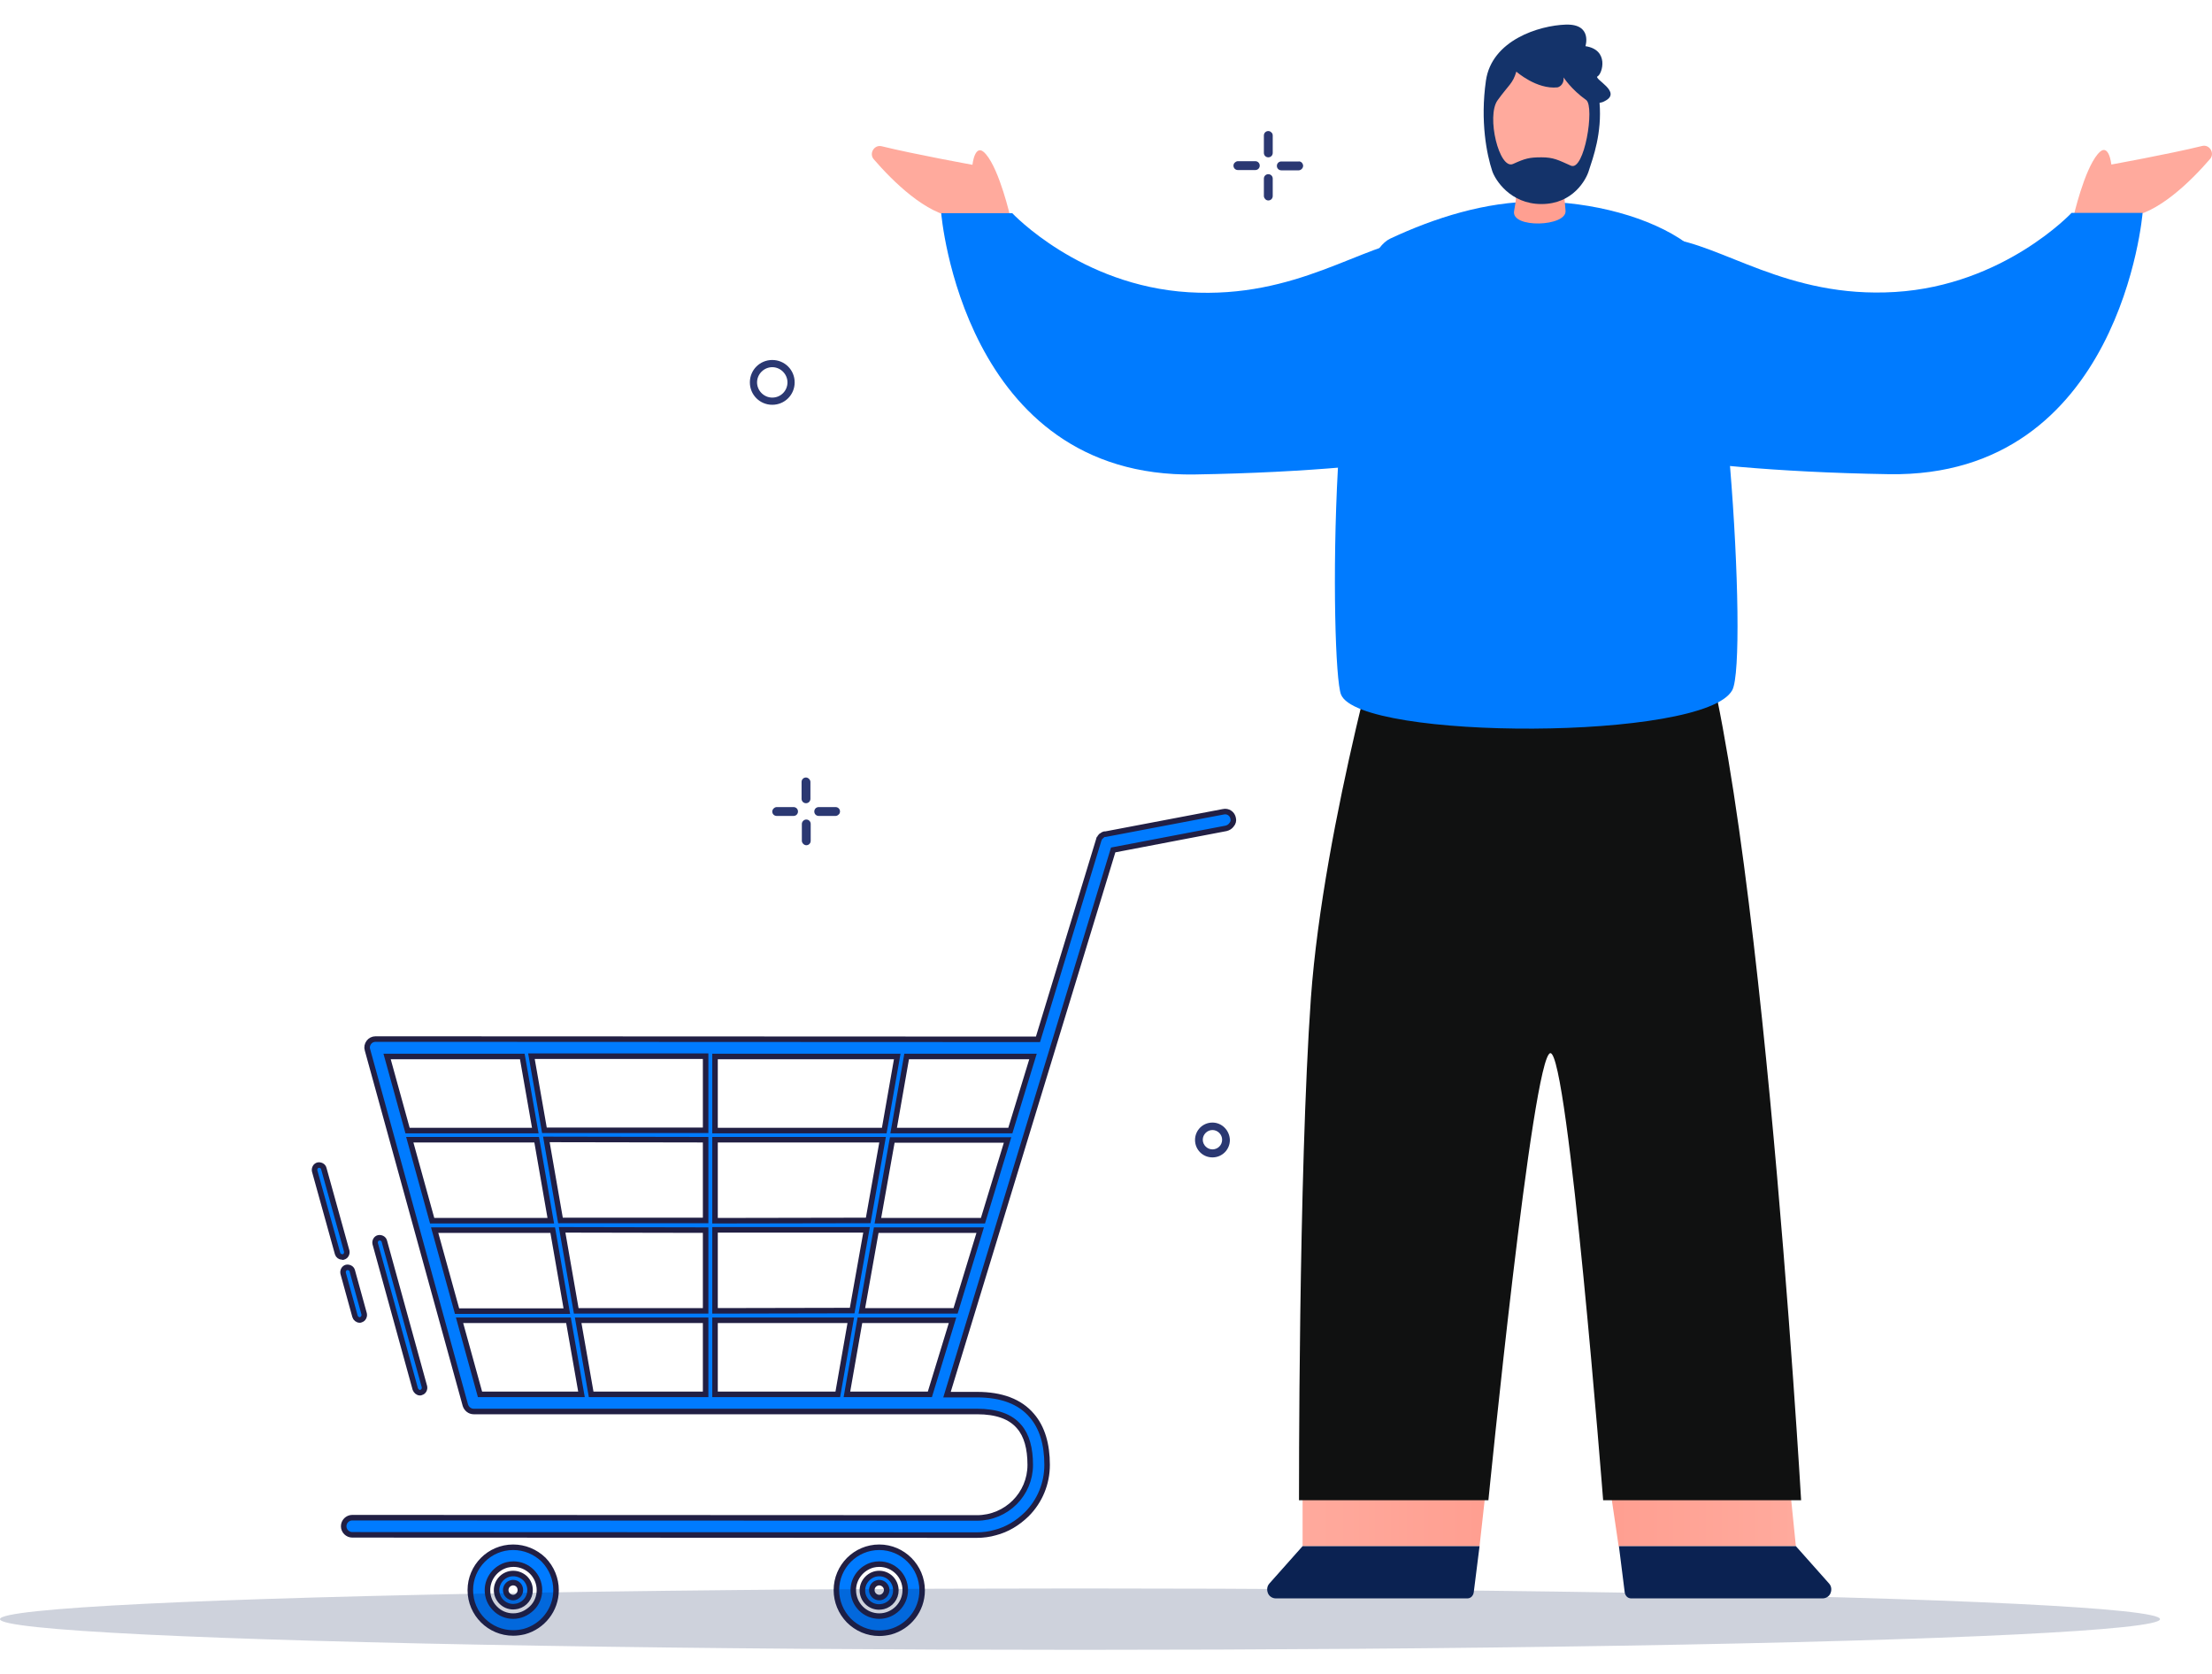 <?xml version="1.0" encoding="UTF-8"?>
<!-- Generator: Adobe Illustrator 23.0.0, SVG Export Plug-In . SVG Version: 6.00 Build 0)  -->
<svg xmlns="http://www.w3.org/2000/svg" xmlns:xlink="http://www.w3.org/1999/xlink" version="1.1" id="Layer_1" x="0px" y="0px" width="800px" height="605.3px" viewBox="0 0 800 605.3" style="enable-background:new 0 0 800 605.3;" xml:space="preserve">
<style type="text/css">
	.st0{fill:#007BFF;stroke:#211F44;stroke-width:2;stroke-miterlimit:10;}
	.st1{opacity:0.2;fill:#0B2252;}
	.st2{fill:url(#SVGID_1_);}
	.st3{fill:#0B2252;}
	.st4{fill:url(#SVGID_2_);}
	.st5{fill:#101111;}
	.st6{fill:#007BFF;}
	.st7{fill:#FF9F91;}
	.st8{fill:#FFAA9D;}
	.st9{fill:#14336A;}
	.st10{fill:#2B3872;}
</style>
<g>
	<path class="st0" d="M446,296c-0.3-1.7-1.9-2.8-3.6-2.4l-42.6,8.1l0,0l0,0c-0.1,0-0.1,0-0.2,0l0,0c0,0-0.1,0-0.1,0c0,0-0.1,0-0.1,0   l0,0c-0.4,0.1-0.8,0.4-1.1,0.7l0,0c0,0,0,0-0.1,0c0,0,0,0-0.1,0.1l0,0c-0.2,0.2-0.4,0.5-0.5,0.8l0,0c0,0,0,0.1-0.1,0.1   c0,0,0,0,0,0.1l0,0c0,0.1-0.1,0.1-0.1,0.2l0,0l-22,72.2l-239.6-0.1c-1,0-1.9,0.5-2.4,1.2c-0.6,0.8-0.8,1.8-0.5,2.7l35.4,128.5   c0.4,1.3,1.6,2.3,3,2.3c0,0,0,0,0,0l167.2,0l0,0c0,0,0,0,0,0l14.9,0c7,0,12.1,1.8,15.2,5.5c2.7,3.1,4,7.8,4,13.8   c0,10.6-8.6,19.2-19.3,19.2l-225.9-0.1c-1.7,0-3.1,1.4-3.1,3.1c0,1.7,1.4,3.1,3.1,3.1l225.9,0.1c2.3,0,4.5-0.3,6.6-0.9   c4.3-1.1,8.1-3.4,11.4-6.6c4.8-4.8,7.4-11.2,7.4-17.9c0-7.5-1.8-13.5-5.5-17.8c-4.3-5.1-11-7.6-19.9-7.6l-10.8,0l60.1-197l40.8-7.8   c0.8-0.2,1.5-0.6,2-1.3C446,297.6,446.2,296.8,446,296z M373.6,382.1l-8.2,26.8l-42.2,0l4.7-26.8L373.6,382.1z M364.4,412.3   l-8.9,29.2l-38,0l5.2-29.2L364.4,412.3z M258.6,408.9l0-26.8l65.9,0l-4.7,26.8L258.6,408.9z M344.5,477.5l-8.2,26.8l-30,0l4.7-26.8   L344.5,477.5z M258.6,441.5l0-29.3l60.6,0l-5.2,29.2L258.6,441.5z M258.6,474.1l0-29.3l54.8,0l-5.2,29.2L258.6,474.1z M354.5,444.9   l-8.9,29.2l-33.9,0l5.2-29.2L354.5,444.9z M307.7,477.5l-4.7,26.8l-44.4,0l0-26.8L307.7,477.5z M205.6,477.5l4.7,26.8l-36.7,0   l-7.4-26.8L205.6,477.5z M255.2,444.9l0,29.2l-46.8,0l-5.1-29.3L255.2,444.9z M199.9,444.9l5.1,29.3l-39.7,0l-8.1-29.3L199.9,444.9   z M255.2,412.2l0,29.2l-52.5,0l-5.1-29.3L255.2,412.2z M194.1,412.2l5.1,29.3l-42.9,0l-8.1-29.3L194.1,412.2z M255.2,382l0,26.8   l-58.3,0l-4.7-26.8L255.2,382z M193.6,408.9l-46.2,0l-7.4-26.8l48.9,0L193.6,408.9z M255.2,477.5l0,26.8l-41.4,0l-4.7-26.8   L255.2,477.5z"></path>
	<path class="st0" d="M185.6,559.6c-8.6,0-15.5,7-15.5,15.5c0,8.6,7,15.5,15.5,15.5c1.4,0,2.7-0.2,4-0.5c6.6-1.8,11.5-7.8,11.5-15   c0-4.1-1.6-8-4.5-11C193.6,561.2,189.7,559.6,185.6,559.6z M185.6,584.5c-2.5,0-4.9-1-6.6-2.8c-1.8-1.8-2.7-4.1-2.7-6.6   c0-4.3,3-8,7-9.1c0.8-0.2,1.6-0.3,2.4-0.3c5.2,0,9.4,4.2,9.4,9.4c0,2.5-1,4.9-2.8,6.6C190.4,583.5,188.1,584.5,185.6,584.5z"></path>
	<path class="st0" d="M318,559.6c-8.6,0-15.5,7-15.5,15.5c0,4.1,1.6,8,4.5,11c2.9,2.9,6.8,4.6,11,4.6c1.4,0,2.7-0.2,4-0.5   c6.6-1.8,11.5-7.8,11.5-15C333.5,566.6,326.5,559.6,318,559.6z M318,584.5c-5.2,0-9.4-4.2-9.4-9.4c0-4.3,3-8,7-9.1   c0.8-0.2,1.6-0.3,2.4-0.3c5.2,0,9.4,4.2,9.4,9.4C327.4,580.3,323.1,584.5,318,584.5z"></path>
	<path class="st0" d="M318,569.1c-1.6,0-3.1,0.6-4.3,1.8c-1.1,1.1-1.8,2.6-1.8,4.3c0,3.3,2.7,6,6,6c0.5,0,1.1-0.1,1.6-0.2   c2.6-0.7,4.5-3,4.5-5.8C324,571.8,321.3,569.1,318,569.1z M318,577.8c-0.7,0-1.4-0.3-1.9-0.8c-0.5-0.5-0.8-1.2-0.8-1.9   c0-1.2,0.8-2.3,2-2.6c0.2-0.1,0.4-0.1,0.7-0.1c0.7,0,1.4,0.3,1.9,0.8c0.5,0.5,0.8,1.2,0.8,1.9C320.6,576.6,319.4,577.8,318,577.8z"></path>
	<path class="st0" d="M185.6,569.1c-3.3,0-6,2.7-6,6c0,3.3,2.7,6,6,6c0.5,0,1.1-0.1,1.6-0.2c2.6-0.7,4.5-3,4.5-5.8   c0-1.6-0.6-3.1-1.8-4.3C188.7,569.7,187.2,569.1,185.6,569.1z M185.6,577.8c-0.7,0-1.4-0.3-1.9-0.8c-0.5-0.5-0.8-1.2-0.8-1.9   c0-1.2,0.8-2.3,2-2.6c0.2-0.1,0.4-0.1,0.7-0.1c1.5,0,2.6,1.2,2.6,2.7c0,0.7-0.3,1.4-0.8,1.9C186.9,577.5,186.3,577.8,185.6,577.8z"></path>
	<path class="st0" d="M151.9,503.7c0.1,0,0.3,0,0.4-0.1c0,0,0,0,0,0c0.9-0.2,1.4-1.2,1.2-2.1L139,448.9c-0.1-0.4-0.4-0.8-0.8-1   c-0.4-0.2-0.8-0.3-1.3-0.2c-0.9,0.2-1.4,1.2-1.2,2.1l14.5,52.6C150.5,503.1,151.1,503.7,151.9,503.7z"></path>
	<path class="st0" d="M124.2,454.6c0.4-0.1,0.8-0.4,1-0.8c0.2-0.4,0.3-0.8,0.2-1.3l-8.3-29.9c-0.1-0.4-0.4-0.8-0.8-1   c-0.4-0.2-0.9-0.3-1.3-0.2c-0.4,0.1-0.8,0.4-1,0.8c-0.2,0.4-0.3,0.8-0.2,1.3l8.3,29.9c0.2,0.7,0.9,1.2,1.6,1.2   C123.9,454.7,124.1,454.7,124.2,454.6C124.2,454.6,124.2,454.6,124.2,454.6z"></path>
	<path class="st0" d="M130.1,477.4c0.1,0,0.3,0,0.4-0.1c0,0,0,0,0,0c0.4-0.1,0.8-0.4,1-0.8s0.3-0.8,0.2-1.3l-4.3-15.6   c-0.1-0.4-0.4-0.8-0.8-1c-0.4-0.2-0.8-0.3-1.3-0.2c-0.4,0.1-0.8,0.4-1,0.8c-0.2,0.4-0.3,0.8-0.2,1.3l4.3,15.6   C128.6,476.8,129.3,477.4,130.1,477.4z"></path>
</g>
<ellipse class="st1" cx="390.6" cy="585.6" rx="390.6" ry="11.1"></ellipse>
<g>
	
		<linearGradient id="SVGID_1_" gradientUnits="userSpaceOnUse" x1="5363.699" y1="548.378" x2="5430.101" y2="548.378" gradientTransform="matrix(1 0 0 1 -4892.647 0)">
		<stop offset="0" style="stop-color:#FFAA9D"></stop>
		<stop offset="0.966" style="stop-color:#FF9F91"></stop>
	</linearGradient>
	<polygon class="st2" points="471.1,540.5 471.1,559.2 535.1,559.2 537.5,537.6  "></polygon>
	<path class="st3" d="M471.1,559.2l-12,13.5c-1,1.1-1,2.6-0.4,3.8c0.5,0.9,1.5,1.6,2.8,1.6h69.1c0.6,0,1.2-0.2,1.6-0.6   c0.4-0.4,0.7-0.9,0.8-1.6l2.1-16.7H471.1z"></path>
	
		<linearGradient id="SVGID_2_" gradientUnits="userSpaceOnUse" x1="-424.823" y1="548.359" x2="-357.545" y2="548.359" gradientTransform="matrix(-1 0 0 1 224.639 0)">
		<stop offset="0" style="stop-color:#FFAA9D"></stop>
		<stop offset="0.966" style="stop-color:#FF9F91"></stop>
	</linearGradient>
	<polygon class="st4" points="647.6,540.4 649.5,559.2 585.4,559.2 582.2,537.5  "></polygon>
	<path class="st3" d="M649.5,559.2l12,13.5c1,1.1,1,2.6,0.4,3.8c-0.5,0.9-1.5,1.6-2.8,1.6h-69.1c-0.6,0-1.2-0.2-1.6-0.6   c-0.4-0.4-0.7-0.9-0.8-1.6l-2.1-16.7H649.5z"></path>
	<path class="st5" d="M503.2,213.8c0,0-24.5,83.6-29.1,147.2c-4.5,63.6-4.3,181.6-4.3,181.6h68.5c0,0,16-161.2,22.4-161.7   c6.4-0.6,19.1,161.7,19.1,161.7h71.6c0,0-16.1-277.5-41.7-328.8H503.2z"></path>
	<path class="st6" d="M610,88c-13-9.5-34.4-15.1-54.3-15.1c-18.4,0-36.9,5.9-52.9,13.4c-22.7,10.7-21.8,155-17.8,164.9   c6.7,16.6,131.6,16.8,141.5-1.6C632.4,238.7,623.9,98.1,610,88z"></path>
	<g>
		<path class="st7" d="M547.6,76.3c1.2-6.1,1-12.4,1.5-16.2c0,0,15.7-0.3,15.7-0.1c0.2,2,1.3,14.7,1.4,16.2    C566.7,82,546.4,82.7,547.6,76.3z"></path>
		<path class="st8" d="M576.9,29.7c-2-1.9-13.7-2.9-19.3-2.9c-2.3,0-6-2.1-9.2-1.8c-4.7,0.5-8.8,3.6-10,4.7c-2,1.9-0.1,22.8,1,26.8    c1.2,4,6.8,14.2,18.3,14.2s17.1-10.2,18.3-14.2C577.1,52.5,579,31.6,576.9,29.7z"></path>
		<path class="st9" d="M577.8,27.6c1.7-0.9,4.3-9.6-4.4-10.9c0,0,2.6-8.1-7.1-7.8c-9.6,0.3-26.8,5.6-28.9,20.3    c-2.1,14.7,0.3,26.7,2.3,32.7c1,3,6.4,11.9,17.8,11.9c11.5,0,16.2-9,17.1-12c1.6-4.9,4.8-13.6,3.9-24.6c0.6-0.1,1.3-0.3,1.8-0.6    C587,33.3,576.1,28.5,577.8,27.6z M568.1,59.9c-4.5-2-6.2-3-10.6-3c-4.4,0-5.9,0.4-10.3,2.4c-5,2.2-9.7-17.3-5.6-23    c4.1-5.7,5.5-6,6.8-10.4c0,0,7.3,6.5,14.9,5.7c0,0,2.4-0.5,2.2-3.6c0,0,2.7,4.3,8.2,8.2C576.8,38.7,573,62.2,568.1,59.9z"></path>
	</g>
	<g>
		<path class="st8" d="M365.4,78.5c0,0-3.8-16.8-8.8-22.7c-4-4.8-4.9,3.8-4.9,3.8s-21-3.8-32.8-6.7c-2.7-0.7-4.7,2.6-2.9,4.7    c7,8.1,19,19.9,29.8,21H365.4z"></path>
		<path class="st6" d="M541.8,88.6c0,0-8.7-4.4-29-2.4c-20.3,2.1-43.7,21.9-82.9,19.5c-39.3-2.4-63.8-28.6-63.8-28.6h-25.7    c0,0,7.8,95.9,91.8,94.5c84-1.4,116.9-13,116.9-13L541.8,88.6z"></path>
	</g>
	<g>
		<path class="st8" d="M749.9,78.4c0,0,3.8-16.8,8.8-22.7c4-4.8,4.9,3.8,4.9,3.8s21-3.8,32.8-6.7c2.7-0.7,4.7,2.6,2.9,4.7    c-7,8.1-19,19.9-29.8,21H749.9z"></path>
		<path class="st6" d="M573.5,88.5c0,0,8.7-4.4,29-2.4c20.3,2.1,43.7,21.9,82.9,19.5c39.3-2.4,63.8-28.6,63.8-28.6h25.7    c0,0-7.8,95.9-91.8,94.5c-84-1.4-116.9-13-116.9-13L573.5,88.5z"></path>
	</g>
</g>
<g>
	<path class="st10" d="M280.9,291.9h6.1c0.9,0,1.6,0.7,1.6,1.6l0,0c0,0.9-0.7,1.6-1.6,1.6h-6.1c-0.9,0-1.6-0.7-1.6-1.6   c0-0.4,0.2-0.8,0.5-1.1C280.1,292.1,280.5,291.9,280.9,291.9z"></path>
	<path class="st10" d="M303.8,293.5c0,0.4-0.2,0.9-0.5,1.1c-0.3,0.3-0.7,0.5-1.1,0.5h-6.1c-0.9,0-1.6-0.7-1.6-1.6l0,0   c0-0.9,0.7-1.6,1.6-1.6h6.1C303.1,291.9,303.8,292.6,303.8,293.5z"></path>
	<path class="st10" d="M293.1,282.8v6.1c0,0.9-0.7,1.6-1.6,1.6l0,0c-0.9,0-1.6-0.7-1.6-1.6v-6.1c0-0.9,0.7-1.6,1.6-1.6   c0.4,0,0.8,0.2,1.1,0.5S293.1,282.4,293.1,282.8z"></path>
	<path class="st10" d="M291.6,296.4L291.6,296.4c0.9,0,1.6,0.7,1.6,1.6v6.1c0,0.9-0.7,1.6-1.6,1.6c-0.4,0-0.8-0.2-1.1-0.5   c-0.3-0.3-0.5-0.7-0.5-1.1V298C290,297.2,290.7,296.4,291.6,296.4z"></path>
</g>
<path class="st10" d="M279.3,130.2c-4.5,0-8.1,3.6-8.1,8.1c0,4.5,3.6,8.1,8.1,8.1s8.1-3.6,8.1-8.1  C287.4,133.8,283.8,130.2,279.3,130.2z M279.3,143.8c-3,0-5.5-2.5-5.5-5.5c0-3,2.5-5.5,5.5-5.5s5.5,2.5,5.5,5.5  C284.8,141.3,282.4,143.8,279.3,143.8z"></path>
<path class="st10" d="M438.5,406c-3.5,0-6.3,2.8-6.3,6.3c0,3.5,2.8,6.3,6.3,6.3c3.5,0,6.3-2.8,6.3-6.3  C444.7,408.8,441.9,406,438.5,406z M438.5,415.7c-1.9,0-3.5-1.6-3.5-3.5c0-1.9,1.6-3.5,3.5-3.5c1.9,0,3.5,1.6,3.5,3.5  C442,414.2,440.4,415.7,438.5,415.7z"></path>
<g>
	<path class="st10" d="M447.7,58.3h6.3c0.9,0,1.6,0.7,1.6,1.6l0,0c0,0.9-0.7,1.6-1.6,1.6h-6.3c-0.9,0-1.6-0.7-1.6-1.6   c0-0.4,0.2-0.9,0.5-1.1C446.9,58.5,447.3,58.3,447.7,58.3z"></path>
	<path class="st10" d="M471.3,59.9c0,0.5-0.2,0.9-0.5,1.2c-0.3,0.3-0.7,0.5-1.1,0.5h-6.3c-0.9,0-1.6-0.7-1.6-1.6l0,0   c0-0.9,0.7-1.6,1.6-1.6h6.3C470.5,58.3,471.2,59,471.3,59.9z"></path>
	<path class="st10" d="M460.3,49v6.3c0,0.9-0.7,1.6-1.6,1.6l0,0c-0.9,0-1.6-0.7-1.6-1.6V49c0-0.9,0.7-1.6,1.6-1.6   c0.4,0,0.9,0.2,1.1,0.5C460.1,48.1,460.3,48.5,460.3,49z"></path>
	<path class="st10" d="M458.7,63L458.7,63c0.9,0,1.6,0.7,1.6,1.6v6.3c0,0.9-0.7,1.6-1.6,1.6c-0.4,0-0.9-0.2-1.1-0.5   c-0.3-0.3-0.5-0.7-0.5-1.1v-6.3C457.1,63.7,457.8,63,458.7,63z"></path>
</g>
</svg>
